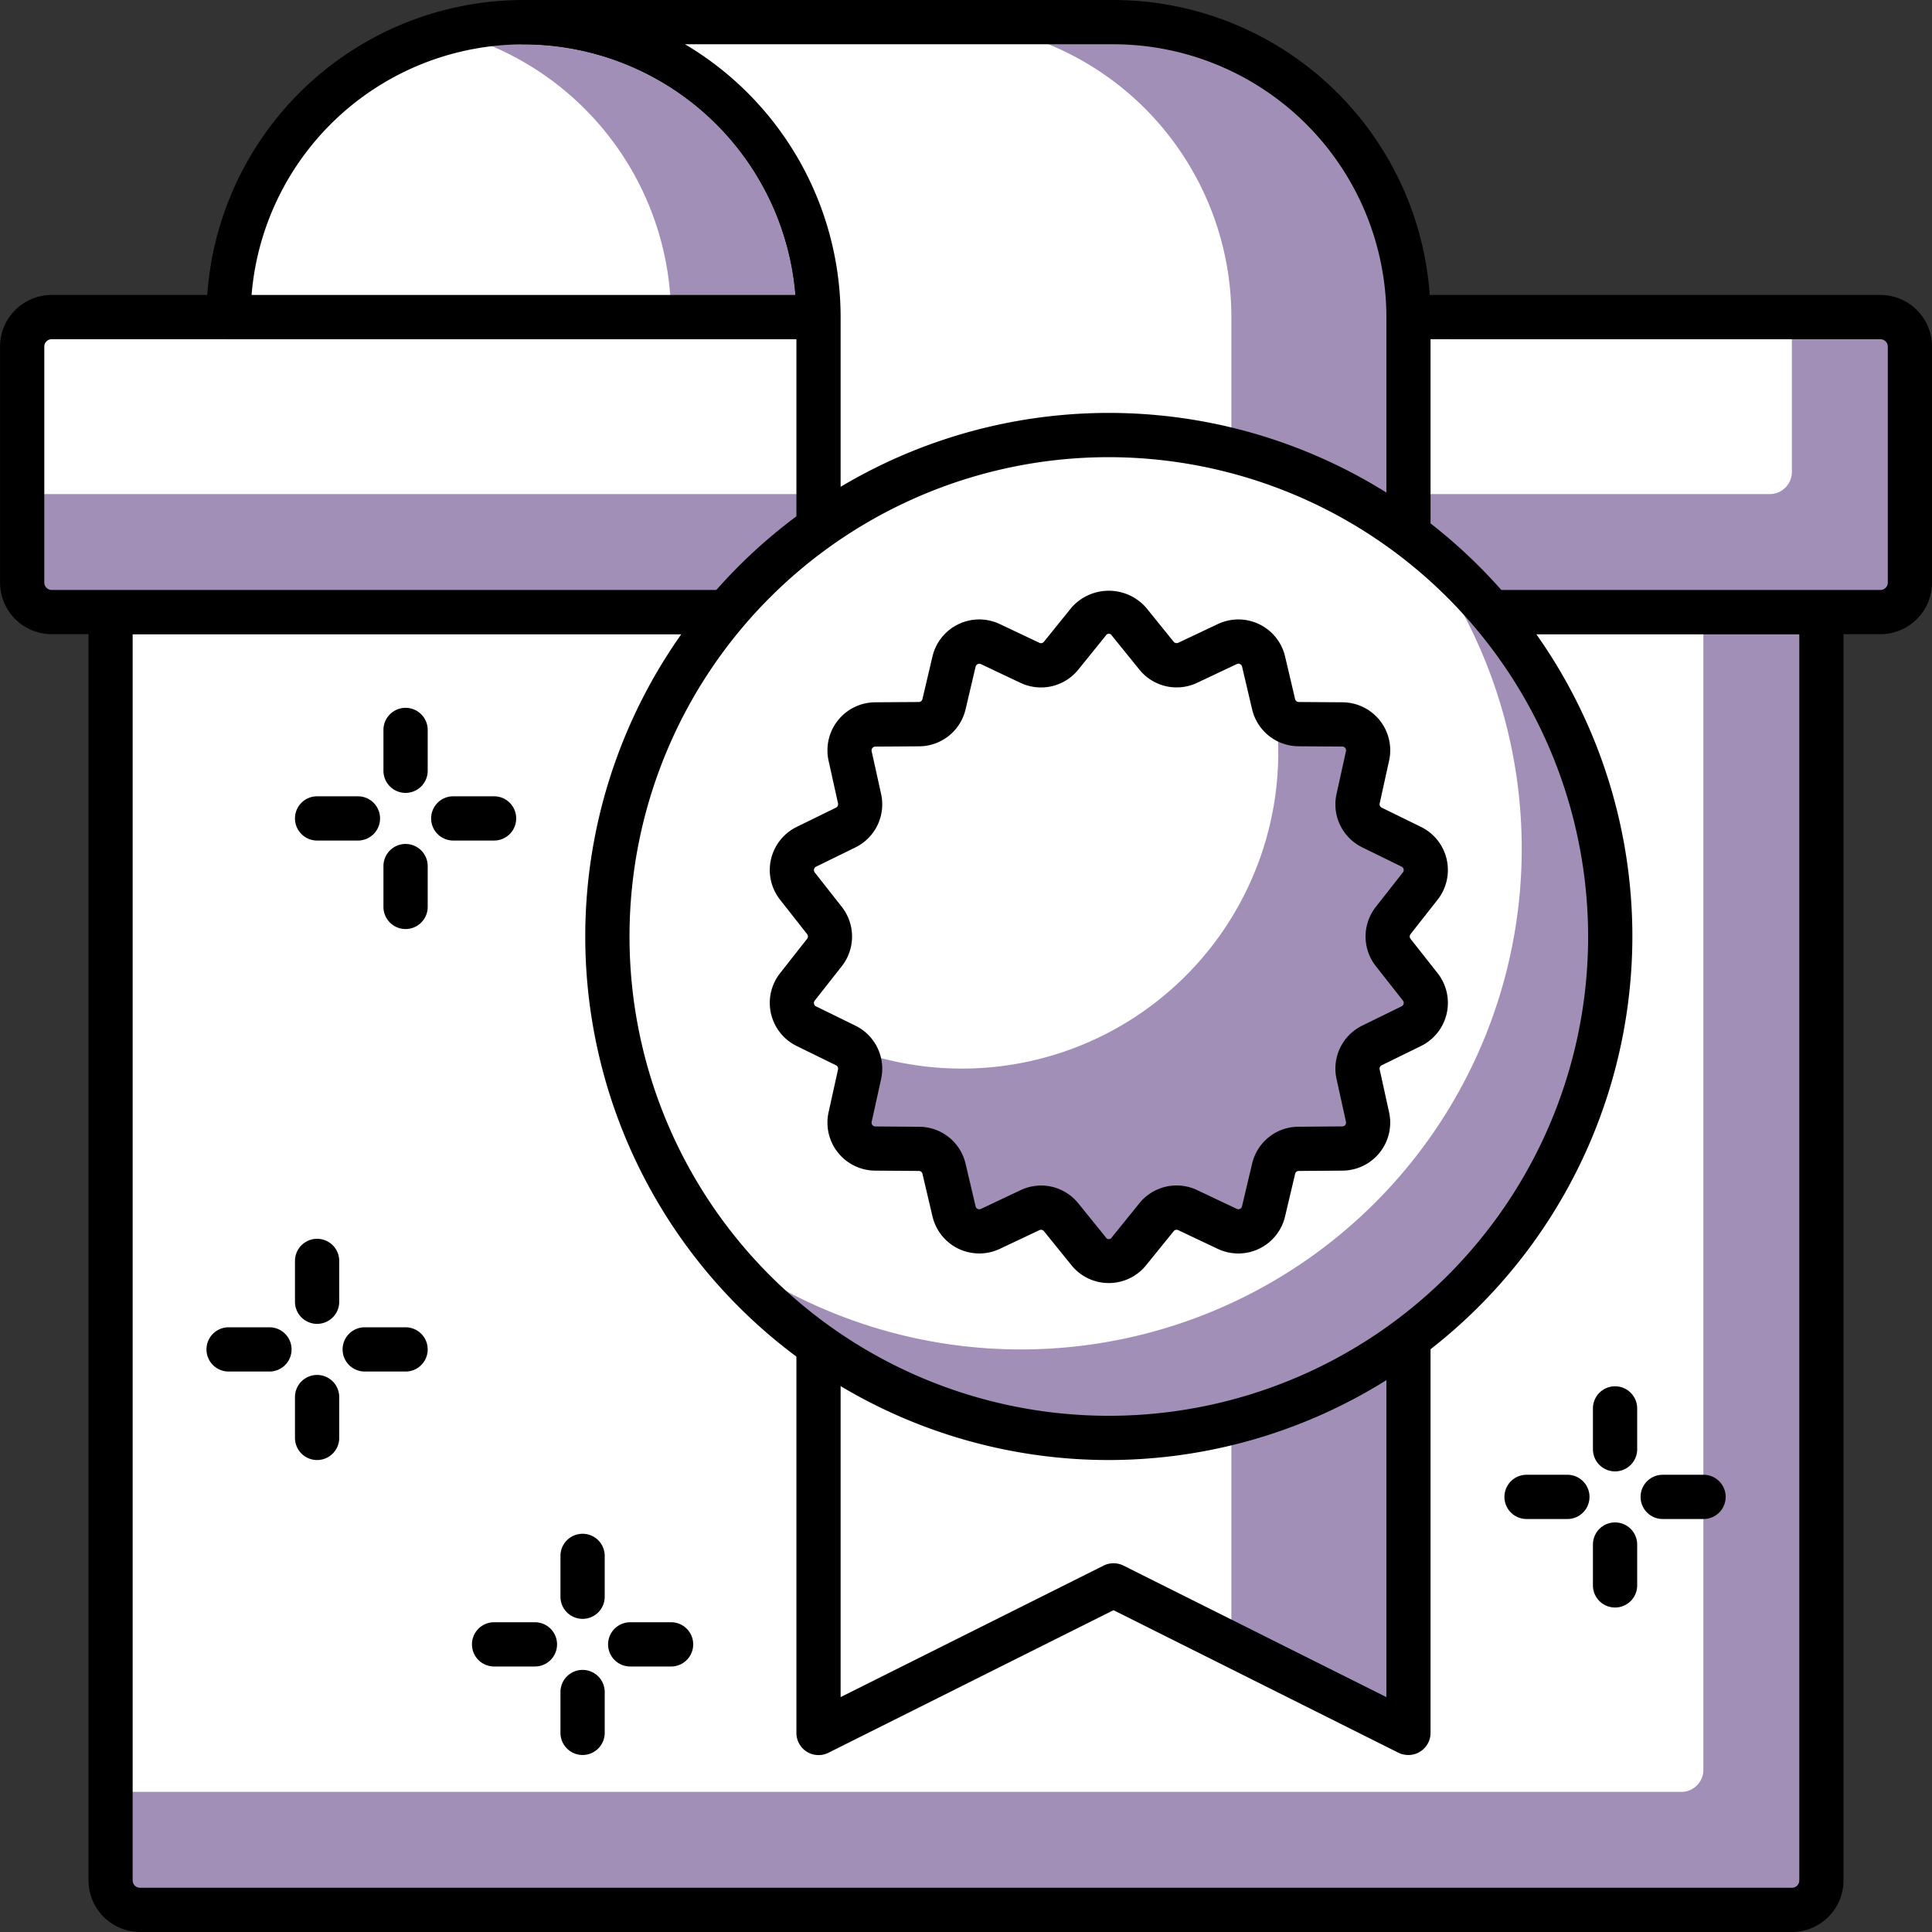 <svg xmlns="http://www.w3.org/2000/svg" width="87.327" height="87.327" viewBox="0 0 87.327 87.327">
  <rect x="0" y="0" width="87.327" height="87.327" fill="#333333" stroke="none"/>
  <g id="ic7" transform="translate(-924.904 -2807.167)">
    <path id="Rectangle_144" data-name="Rectangle 144" d="M0,0H77.327a0,0,0,0,1,0,0V57.662a1,1,0,0,1-1,1H1a1,1,0,0,1-1-1V0A0,0,0,0,1,0,0Z" transform="translate(929.903 2834.832)" fill="#a28fb8"/>
    <path id="Rectangle_145" data-name="Rectangle 145" d="M0,0H71.994a0,0,0,0,1,0,0V52.329a1,1,0,0,1-1,1H0a0,0,0,0,1,0,0V0A0,0,0,0,1,0,0Z" transform="translate(929.903 2834.832)" fill="#fff"/>
    <path id="Path_864" data-name="Path 864" d="M1005.9,2894.494H931.237a2.336,2.336,0,0,1-2.333-2.333v-57.329a1,1,0,0,1,1-1h77.327a1,1,0,0,1,1,1v57.329A2.336,2.336,0,0,1,1005.9,2894.494ZM930.9,2835.832v56.329a.334.334,0,0,0,.333.333H1005.9a.333.333,0,0,0,.333-.333v-56.329Z"/>
    <rect id="Rectangle_146" data-name="Rectangle 146" width="85.327" height="13.332" rx="1" transform="translate(925.903 2821.5)" fill="#a28fb8"/>
    <path id="Rectangle_147" data-name="Rectangle 147" d="M1,0H79.994a0,0,0,0,1,0,0V7a1,1,0,0,1-1,1H0A0,0,0,0,1,0,8V1A1,1,0,0,1,1,0Z" transform="translate(925.903 2821.5)" fill="#fff"/>
    <path id="Path_865" data-name="Path 865" d="M1009.9,2835.832h-82.66a2.337,2.337,0,0,1-2.334-2.334v-10.665a2.337,2.337,0,0,1,2.334-2.334h82.66a2.336,2.336,0,0,1,2.333,2.334V2833.5A2.336,2.336,0,0,1,1009.9,2835.832Zm-82.66-13.333a.335.335,0,0,0-.334.334V2833.5a.335.335,0,0,0,.334.334h82.66a.334.334,0,0,0,.333-.334v-10.665a.334.334,0,0,0-.333-.334Z"/>
    <path id="Path_866" data-name="Path 866" d="M935.237,2821.5a13.332,13.332,0,0,1,26.665,0Z" fill="#fff"/>
    <path id="Path_867" data-name="Path 867" d="M948.569,2808.167a13.332,13.332,0,0,0-3.333.438,13.324,13.324,0,0,1,10,12.894H961.9A13.334,13.334,0,0,0,948.569,2808.167Z" fill="#a28fb8"/>
    <path id="Path_868" data-name="Path 868" d="M961.9,2822.5H935.237a1,1,0,0,1-1-1,14.332,14.332,0,1,1,28.664,0A1,1,0,0,1,961.9,2822.5Zm-25.625-2h24.584a12.333,12.333,0,0,0-24.584,0Z"/>
    <path id="Path_869" data-name="Path 869" d="M975.231,2808.167H948.569A13.334,13.334,0,0,1,961.9,2821.5v63.994l13.33-6.666,13.331,6.666V2821.5A13.332,13.332,0,0,0,975.231,2808.167Z" fill="#a28fb8"/>
    <path id="Path_870" data-name="Path 870" d="M967.232,2808.167H948.569A13.334,13.334,0,0,1,961.9,2821.5v63.994l13.33-6.666,5.332,2.666V2821.5A13.333,13.333,0,0,0,967.232,2808.167Z" fill="#fff"/>
    <path id="Path_871" data-name="Path 871" d="M988.565,2886.493a1.01,1.01,0,0,1-.448-.1l-12.883-6.445-12.886,6.445a1,1,0,0,1-1.446-.9V2821.5a12.347,12.347,0,0,0-12.333-12.332,1,1,0,0,1,0-2h26.663a14.349,14.349,0,0,1,14.333,14.332v63.994a1,1,0,0,1-1,1Zm-32.7-77.326A14.337,14.337,0,0,1,962.9,2821.5v62.377l11.886-5.944a1.007,1.007,0,0,1,.9,0l11.883,5.944V2821.5a12.346,12.346,0,0,0-12.333-12.332Z"/>
    <circle id="Ellipse_100" data-name="Ellipse 100" cx="22.665" cy="22.665" r="22.665" transform="translate(952.357 2826.831)" fill="#fff"/>
    <path id="Path_872" data-name="Path 872" d="M988.908,2831.611a22.639,22.639,0,0,1-31.772,31.772,22.647,22.647,0,1,0,31.772-31.772Z" fill="#a28fb8"/>
    <path id="Path_873" data-name="Path 873" d="M975.023,2873.161a23.665,23.665,0,1,1,23.665-23.665A23.691,23.691,0,0,1,975.023,2873.161Zm0-45.33a21.665,21.665,0,1,0,21.665,21.665A21.69,21.69,0,0,0,975.023,2827.831Z"/>
    <path id="Path_874" data-name="Path 874" d="M975.933,2835.265l1.243,1.537a1.17,1.17,0,0,0,1.412.322l1.789-.846a1.172,1.172,0,0,1,1.64.79l.453,1.926a1.176,1.176,0,0,0,1.133.9l1.978.013a1.171,1.171,0,0,1,1.135,1.424l-.427,1.931a1.173,1.173,0,0,0,.629,1.3l1.776.871a1.17,1.17,0,0,1,.405,1.774l-1.223,1.556a1.174,1.174,0,0,0,0,1.448l1.223,1.554a1.172,1.172,0,0,1-.405,1.776l-1.776.87a1.172,1.172,0,0,0-.629,1.305l.427,1.932a1.171,1.171,0,0,1-1.135,1.423l-1.978.014a1.172,1.172,0,0,0-1.133.9l-.453,1.926a1.171,1.171,0,0,1-1.64.79l-1.789-.846a1.174,1.174,0,0,0-1.412.322l-1.243,1.539a1.173,1.173,0,0,1-1.822,0l-1.243-1.539a1.173,1.173,0,0,0-1.411-.322l-1.789.846a1.172,1.172,0,0,1-1.641-.79l-.454-1.926a1.17,1.17,0,0,0-1.132-.9l-1.977-.014a1.171,1.171,0,0,1-1.136-1.423l.428-1.932a1.175,1.175,0,0,0-.629-1.305l-1.776-.87a1.171,1.171,0,0,1-.405-1.776l1.222-1.554a1.172,1.172,0,0,0,0-1.448l-1.222-1.556a1.169,1.169,0,0,1,.405-1.774l1.776-.871a1.176,1.176,0,0,0,.629-1.3l-.428-1.931a1.171,1.171,0,0,1,1.136-1.424l1.977-.013a1.174,1.174,0,0,0,1.132-.9l.454-1.926a1.173,1.173,0,0,1,1.641-.79l1.789.846a1.169,1.169,0,0,0,1.411-.322l1.243-1.537A1.17,1.17,0,0,1,975.933,2835.265Z" fill="#fff"/>
    <path id="Path_875" data-name="Path 875" d="M987.876,2850.22a1.174,1.174,0,0,1,0-1.448l1.223-1.556a1.17,1.17,0,0,0-.405-1.774l-1.776-.873a1.17,1.17,0,0,1-.629-1.3l.427-1.931a1.171,1.171,0,0,0-1.135-1.424l-1.978-.013a1.164,1.164,0,0,1-1.078-.776,14.566,14.566,0,0,1,.157,2.015,14.3,14.3,0,0,1-19.424,13.378,1.162,1.162,0,0,1,.5,1.21l-.428,1.932a1.171,1.171,0,0,0,1.136,1.423l1.977.014a1.171,1.171,0,0,1,1.133.9l.453,1.926a1.171,1.171,0,0,0,1.641.789l1.789-.845a1.173,1.173,0,0,1,1.411.322l1.243,1.539a1.173,1.173,0,0,0,1.822,0l1.243-1.539a1.174,1.174,0,0,1,1.412-.322l1.789.845a1.17,1.17,0,0,0,1.64-.789l.453-1.926a1.171,1.171,0,0,1,1.133-.9l1.978-.014a1.171,1.171,0,0,0,1.135-1.423l-.427-1.932a1.172,1.172,0,0,1,.629-1.305l1.776-.87a1.172,1.172,0,0,0,.405-1.776Z" fill="#a28fb8"/>
    <path id="Path_876" data-name="Path 876" d="M975.023,2865.161a2.163,2.163,0,0,1-1.689-.806l-1.243-1.537a.169.169,0,0,0-.206-.048l-1.79.846a2.173,2.173,0,0,1-3.042-1.465l-.453-1.925a.167.167,0,0,0-.164-.132l-1.98-.014a2.171,2.171,0,0,1-2.1-2.639l.427-1.933a.171.171,0,0,0-.091-.19l-1.777-.871a2.17,2.17,0,0,1-.752-3.291l1.223-1.555a.171.171,0,0,0,0-.212l-1.223-1.554a2.171,2.171,0,0,1,.752-3.292l1.777-.87a.173.173,0,0,0,.091-.192l-.427-1.93a2.171,2.171,0,0,1,2.1-2.64l1.979-.013a.172.172,0,0,0,.164-.133l.453-1.926a2.172,2.172,0,0,1,3.043-1.464l1.788.846a.167.167,0,0,0,.207-.047l1.243-1.539a2.242,2.242,0,0,1,3.376,0l1.245,1.539a.176.176,0,0,0,.207.047l1.788-.846a2.17,2.17,0,0,1,3.041,1.464l.453,1.926a.175.175,0,0,0,.167.133l1.976.013a2.169,2.169,0,0,1,2.105,2.64l-.425,1.93a.174.174,0,0,0,.091.192l1.776.87a2.171,2.171,0,0,1,.752,3.29l-1.224,1.556a.174.174,0,0,0,0,.214l1.224,1.553a2.171,2.171,0,0,1-.752,3.291l-1.776.871a.169.169,0,0,0-.091.19l.425,1.933a2.171,2.171,0,0,1-2.105,2.639l-1.976.014a.168.168,0,0,0-.166.132l-.455,1.925a2.171,2.171,0,0,1-3.04,1.466l-1.789-.847a.169.169,0,0,0-.206.048l-1.245,1.537A2.162,2.162,0,0,1,975.023,2865.161Zm-3.064-4.408a2.163,2.163,0,0,1,1.686.807l1.244,1.538a.153.153,0,0,0,.267,0l1.244-1.538a2.163,2.163,0,0,1,2.616-.6l1.789.848a.173.173,0,0,0,.147,0,.16.16,0,0,0,.091-.114l.456-1.927a2.16,2.16,0,0,1,2.1-1.672l1.977-.014a.17.17,0,0,0,.134-.064.165.165,0,0,0,.032-.143l-.425-1.932a2.163,2.163,0,0,1,1.164-2.419l1.776-.87a.165.165,0,0,0,.091-.116.163.163,0,0,0-.032-.144l-1.223-1.555a2.166,2.166,0,0,1,0-2.682l1.223-1.557a.16.16,0,0,0,.032-.143.163.163,0,0,0-.091-.116l-1.776-.871a2.164,2.164,0,0,1-1.164-2.419l.425-1.93a.17.17,0,0,0-.165-.208l-1.978-.013a2.168,2.168,0,0,1-2.1-1.675l-.453-1.924a.165.165,0,0,0-.093-.116.161.161,0,0,0-.148,0l-1.788.845a2.164,2.164,0,0,1-2.616-.6l-1.244-1.537h0a.153.153,0,0,0-.267,0l-1.244,1.539a2.165,2.165,0,0,1-2.617.6l-1.787-.845a.17.17,0,0,0-.24.115l-.453,1.925a2.168,2.168,0,0,1-2.1,1.675l-1.981.013a.161.161,0,0,0-.131.065.164.164,0,0,0-.034.143l.427,1.931a2.17,2.17,0,0,1-1.163,2.418l-1.778.871a.171.171,0,0,0-.059.259l1.223,1.556a2.17,2.17,0,0,1,0,2.683l-1.223,1.555a.167.167,0,0,0-.032.144.165.165,0,0,0,.091.116l1.777.871a2.166,2.166,0,0,1,1.164,2.416l-.427,1.934a.171.171,0,0,0,.165.207l1.981.014a2.162,2.162,0,0,1,2.1,1.673l.453,1.926a.162.162,0,0,0,.091.114.167.167,0,0,0,.149,0l1.789-.845A2.173,2.173,0,0,1,971.959,2860.753Z"/>
    <path id="Path_877" data-name="Path 877" d="M949.083,2882.493h-1.846a1,1,0,0,1,0-2h1.846a1,1,0,0,1,0,2Z"/>
    <path id="Path_878" data-name="Path 878" d="M955.237,2882.493H953.39a1,1,0,0,1,0-2h1.847a1,1,0,0,1,0,2Z"/>
    <path id="Path_879" data-name="Path 879" d="M951.237,2886.493a1,1,0,0,1-1-1v-1.846a1,1,0,0,1,2,0v1.846A1,1,0,0,1,951.237,2886.493Z"/>
    <path id="Path_880" data-name="Path 880" d="M951.237,2880.34a1,1,0,0,1-1-1v-1.846a1,1,0,0,1,2,0v1.846A1,1,0,0,1,951.237,2880.34Z"/>
    <path id="Path_881" data-name="Path 881" d="M995.75,2875.827h-1.845a1,1,0,0,1,0-2h1.845a1,1,0,0,1,0,2Z"/>
    <path id="Path_882" data-name="Path 882" d="M1001.905,2875.827h-1.846a1,1,0,0,1,0-2h1.846a1,1,0,0,1,0,2Z"/>
    <path id="Path_883" data-name="Path 883" d="M997.905,2879.827a1,1,0,0,1-1-1v-1.846a1,1,0,0,1,2,0v1.846A1,1,0,0,1,997.905,2879.827Z"/>
    <path id="Path_884" data-name="Path 884" d="M997.905,2873.674a1,1,0,0,1-1-1v-1.846a1,1,0,0,1,2,0v1.846A1,1,0,0,1,997.905,2873.674Z"/>
    <path id="Path_885" data-name="Path 885" d="M937.083,2869.161h-1.846a1,1,0,0,1,0-2h1.846a1,1,0,0,1,0,2Z"/>
    <path id="Path_886" data-name="Path 886" d="M943.236,2869.161H941.39a1,1,0,0,1,0-2h1.846a1,1,0,0,1,0,2Z"/>
    <path id="Path_887" data-name="Path 887" d="M939.237,2873.161a1,1,0,0,1-1-1v-1.846a1,1,0,0,1,2,0v1.846A1,1,0,0,1,939.237,2873.161Z"/>
    <path id="Path_888" data-name="Path 888" d="M939.237,2867.006a1,1,0,0,1-1-1v-1.845a1,1,0,0,1,2,0v1.845A1,1,0,0,1,939.237,2867.006Z"/>
    <path id="Path_889" data-name="Path 889" d="M941.083,2845.16h-1.846a1,1,0,1,1,0-2h1.846a1,1,0,1,1,0,2Z"/>
    <path id="Path_890" data-name="Path 890" d="M947.236,2845.16h-1.845a1,1,0,1,1,0-2h1.845a1,1,0,1,1,0,2Z"/>
    <path id="Path_891" data-name="Path 891" d="M943.236,2849.16a1,1,0,0,1-1-1v-1.846a1,1,0,0,1,2,0v1.846A1,1,0,0,1,943.236,2849.16Z"/>
    <path id="Path_892" data-name="Path 892" d="M943.236,2843.006a1,1,0,0,1-1-1v-1.845a1,1,0,0,1,2,0v1.845A1,1,0,0,1,943.236,2843.006Z"/>
  </g>
</svg>
